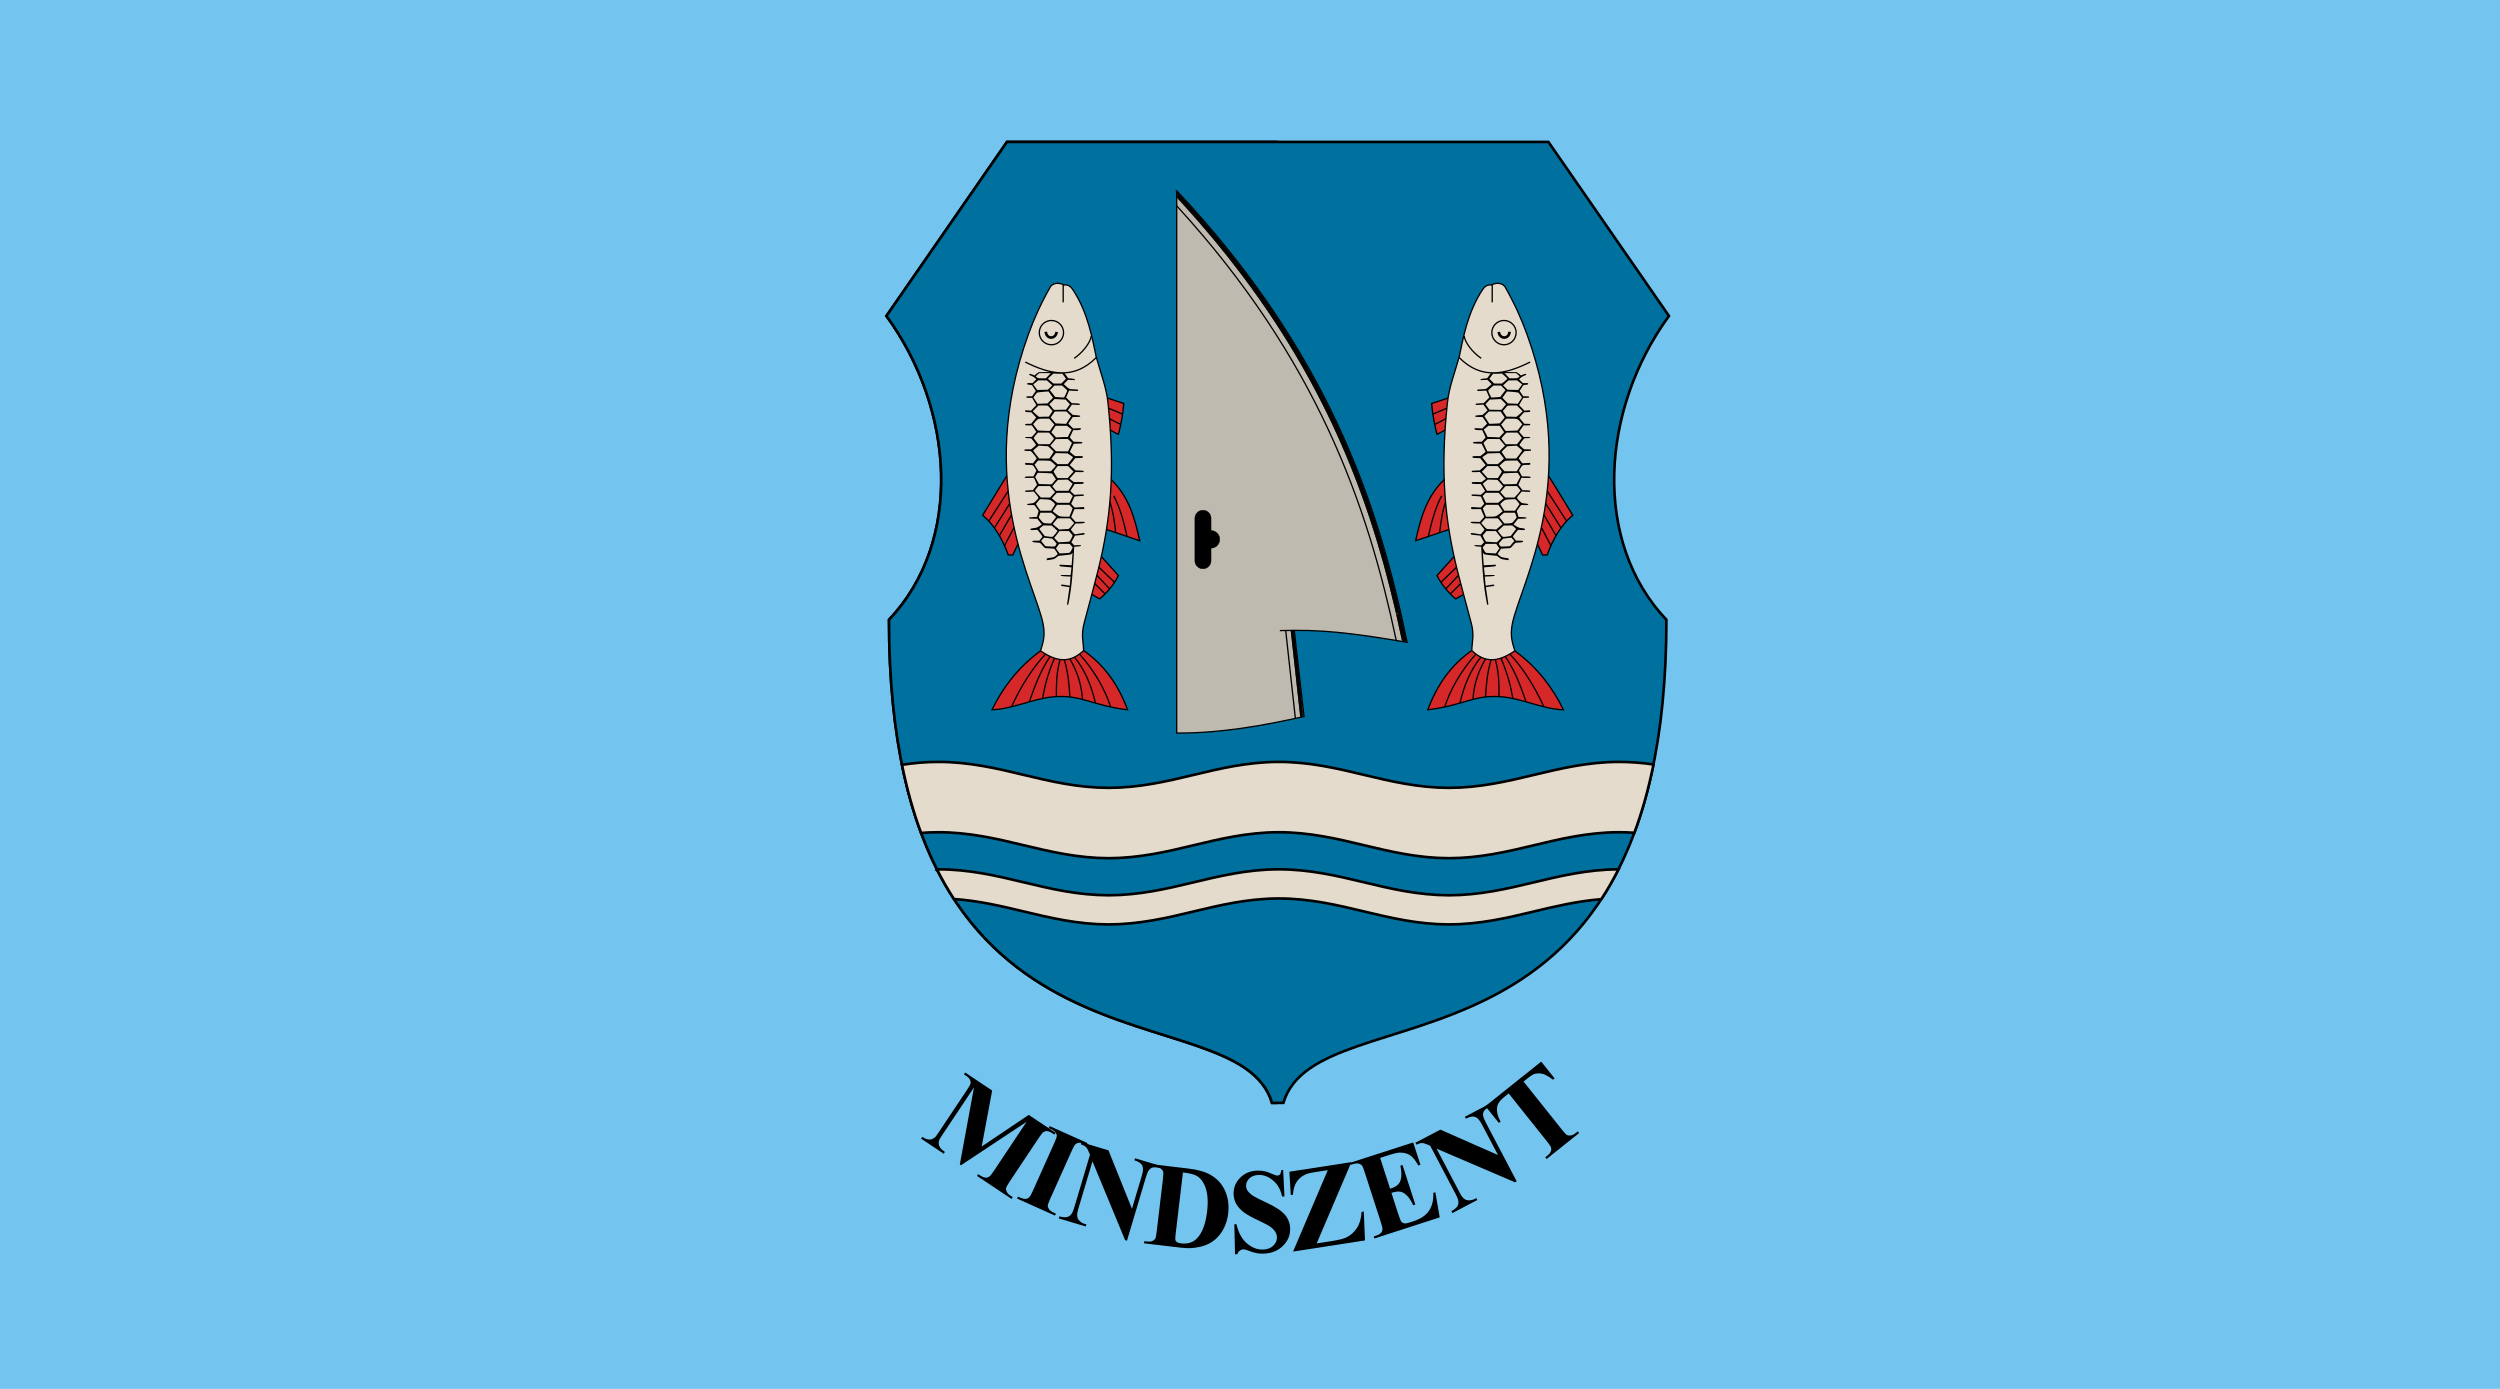 <svg width="1080" height="600" version="1.1" viewBox="0 0 1080 600" xmlns="http://www.w3.org/2000/svg">
 <g transform="translate(0,-522.52)">
  <path d="m0 1122.52v-600h1080v600z" fill="#73c5ef" style="paint-order:fill markers stroke"/>
  <g transform="matrix(2.778,0,0,2.778,1.3313366e-4,-1995.852)">
   <g transform="matrix(.206 0 0 .206 4387.637 1685.547)">
    <g shape-rendering="auto" stroke="#000" stroke-width="2">
     <path d="m-20334.683-3674.418h-204.374l-90.975 131.337c51.418 70.519 58.095 169.977 1.922 229.36-0.07 364.28 262.775 276.59 289.169 364.712h4.258" color="#000000" color-rendering="auto" fill="none" image-rendering="auto" solid-color="#000000" style="isolation:auto;mix-blend-mode:normal"/>
     <path d="m-20334.683-2949.008h4.258c26.394-88.123 289.239-0.433 289.169-364.712-56.173-59.383-49.496-158.841 1.922-229.36l-90.975-131.337h-408.748l-90.975 131.337c51.418 70.519 58.095 169.977 1.922 229.36-0.07 364.28 262.775 276.59 289.169 364.712h4.258" color="#000000" color-rendering="auto" fill="#00709e" fill-rule="evenodd" image-rendering="auto" solid-color="#000000" style="isolation:auto;mix-blend-mode:normal"/>
     <path transform="translate(-20460.925,-3580.147)" d="m-130.529 373.725c-9.306 0.043-18.223 0.882-26.848 2.168 3.838 18.975 8.704 36.052 14.422 51.445 4.069-0.313 8.207-0.5 12.426-0.52 23.506-0.106 44.734 4.927 64.701 9.725 19.956 4.791 41.003 9.832 64.486 9.865 23.059-0.037 43.894-4.911 63.512-9.633 19.886-4.767 40.842-9.849 64.213-9.957 23.503-0.106 44.734 4.927 64.701 9.725 19.955 4.791 41.001 9.832 64.486 9.865 23.06-0.037 43.893-4.911 63.51-9.633 19.887-4.767 40.842-9.849 64.213-9.957 4.134-0.019 8.193 0.13 12.191 0.4 5.723-15.429 10.588-32.548 14.424-51.572-8.565-1.211-17.413-1.963-26.615-1.922-23.371 0.108-44.326 5.19-64.213 9.957-19.617 4.722-40.45 9.596-63.51 9.633-23.485-0.033-44.531-5.074-64.486-9.865-19.967-4.798-41.198-9.831-64.701-9.725-23.371 0.108-44.327 5.19-64.213 9.957-19.618 4.722-40.453 9.596-63.512 9.633-23.483-0.033-44.53-5.074-64.486-9.865-19.967-4.798-41.195-9.831-64.701-9.725zm0 81.094c-0.159 7.3e-4 -0.314 7e-3 -0.473 8e-3 4.039 8.003 8.339 15.459 12.871 22.404 18.659 1.281 35.908 5.373 52.303 9.312 19.956 4.791 41.003 9.832 64.486 9.865 23.059-0.037 43.894-4.911 63.512-9.633 19.886-4.767 40.842-9.849 64.213-9.957 23.503-0.106 44.734 4.927 64.701 9.725 19.955 4.791 41.001 9.832 64.486 9.865 23.06-0.037 43.893-4.911 63.51-9.633 16.198-3.883 33.106-7.973 51.449-9.416 4.564-6.984 8.896-14.484 12.961-22.539-0.066 2.2e-4 -0.131-2e-3 -0.197-2e-3 -23.371 0.108-44.326 5.19-64.213 9.957-19.617 4.722-40.45 9.596-63.51 9.633-23.485-0.033-44.531-5.074-64.486-9.865-19.967-4.798-41.198-9.831-64.701-9.725-23.371 0.108-44.327 5.19-64.213 9.957-19.618 4.722-40.453 9.596-63.512 9.633-23.483-0.033-44.53-5.074-64.486-9.865-19.967-4.798-41.195-9.831-64.701-9.725z" color="#000000" color-rendering="auto" fill="#e4dbcc" fill-rule="evenodd" image-rendering="auto" solid-color="#000000" style="isolation:auto;mix-blend-mode:normal"/>
    </g>
    <g transform="translate(-1040)" shape-rendering="auto" stroke="#000">
     <g fill="#bebaaf" fill-rule="evenodd">
      <g>
       <path d="m-19370.923-3637.58v409.388c33.076 0.158 64.714-5.476 96.101-12.493l-7.368-65.028c28.866-0.322 57.171 4.321 85.209 8.97-21.865-105.883-60.482-219.938-173.942-340.837z" color="#000000" color-rendering="auto" image-rendering="auto" solid-color="#000000" style="isolation:auto;mix-blend-mode:normal"/>
       <path d="m-19293.082-3305.552 10.892-0.16" color="#000000" color-rendering="auto" image-rendering="auto" solid-color="#000000" style="isolation:auto;mix-blend-mode:normal"/>
       <path d="m-19288.653-3305.604 7.31 66.325" color="#000000" color-rendering="auto" image-rendering="auto" solid-color="#000000" style="isolation:auto;mix-blend-mode:normal"/>
      </g>
      <path d="m-19284.653-3305.718 7.22 65.51" color="#000000" color-rendering="auto" image-rendering="auto" solid-color="#000000" stroke-width=".3" style="isolation:auto;mix-blend-mode:normal"/>
      <path d="m-19200.549-3297.299c-21.722-104.318-60.014-216.545-170.273-335.415" color="#000000" color-rendering="auto" image-rendering="auto" solid-color="#000000" stroke-width=".3" style="isolation:auto;mix-blend-mode:normal"/>
      <path d="m-19205.222-3298.244c-21.579-102.165-59.545-211.881-165.694-327.964" color="#000000" color-rendering="auto" image-rendering="auto" solid-color="#000000" style="isolation:auto;mix-blend-mode:normal"/>
     </g>
     <path d="m-19351.099-3396.408a6.095 6.095 0 0 0-6.094 6.096v32a6.095 6.095 0 0 0 6.094 6.094 6.095 6.095 0 0 0 6.096-6.094v-9.469a6.648 6.648 0 0 0 6.555-6.644 6.648 6.648 0 0 0-6.555-6.644v-9.242a6.095 6.095 0 0 0-6.096-6.096z" color="#000000" color-rendering="auto" image-rendering="auto" solid-color="#000000" stroke-width=".3" style="isolation:auto;mix-blend-mode:normal"/>
     <g fill="#bebaaf">
      <path transform="translate(-20460.925,-3580.147)" d="m1254.986 257.12c-1.502-6.6-5.765-23.323-8.186-32.114-25.721-93.388-66.664-171.586-129.227-246.818-6.227-7.488-17-19.836-22.823-26.159l-3.951-4.29 0.014-1.673 0.015-1.673 1.507 1.633c36.025 39.04 64.042 75.998 88.456 116.682 32.849 54.74 56.208 112.195 73.227 180.108 1.887 7.531 4.316 17.71 4.316 18.087 0 0.077-0.552 0.14-1.228 0.14h-1.228l-0.893-3.924z" color="#000000" color-rendering="auto" image-rendering="auto" solid-color="#000000" style="isolation:auto;mix-blend-mode:normal"/>
      <path transform="translate(-20460.925,-3580.147)" d="m1261.635 282.405c-1.087-0.21-1.164-0.306-1.475-1.82-0.141-0.685-1.125-5.203-2.188-10.039-1.062-4.836-1.932-8.842-1.932-8.902 0-0.06 0.579-0.078 1.287-0.041l1.287 0.068 0.858 3.851c1.042 4.677 3.274 15.079 3.487 16.252 0.169 0.931 0.186 0.923-1.323 0.631z" color="#000000" color-rendering="auto" image-rendering="auto" solid-color="#000000" style="isolation:auto;mix-blend-mode:normal"/>
      <path transform="translate(-20460.925,-3580.147)" d="m1180.197 307.617c-1.91-17.421-3.524-31.86-3.587-32.086-0.099-0.354 0.01-0.401 0.75-0.34l0.865 0.071 3.598 31.78c1.979 17.479 3.547 31.83 3.486 31.891-0.061 0.061-0.455 0.167-0.875 0.235l-0.764 0.124-3.473-31.675z" color="#000000" color-rendering="auto" image-rendering="auto" solid-color="#000000" style="isolation:auto;mix-blend-mode:normal"/>
     </g>
    </g>
    <g transform="translate(-1200)">
     <g shape-rendering="auto" stroke="#000">
      <path d="m-19272.907-3465.32c6.247 4.854 11.558 8.68 18.018 11.612 1.892-7.582 3.389-15.296 4.004-23.304l-17.378-5.686z" color="#000000" color-rendering="auto" fill="#d62829" fill-rule="evenodd" image-rendering="auto" solid-color="#000000" style="isolation:auto;mix-blend-mode:normal"/>
      <path d="m-19266.101-3475.01 14.309 6.026" color="#000000" color-rendering="auto" fill="none" image-rendering="auto" solid-color="#000000" style="isolation:auto;mix-blend-mode:normal"/>
      <g fill="#d62829" fill-rule="evenodd">
       <path d="m-19263.069-3421.964c-11.235 14.253-4.484 29.273-0.545 40.209l24.781 8.377c-3.897-17.659-8.485-35.077-24.236-48.587z" color="#000000" color-rendering="auto" image-rendering="auto" solid-color="#000000" style="isolation:auto;mix-blend-mode:normal"/>
       <path d="m-19270.091-3363.977 15.176 16.875c-3.447 6.843-8.295 12.636-14.157 17.668l-10.306-6.003" color="#000000" color-rendering="auto" image-rendering="auto" solid-color="#000000" style="isolation:auto;mix-blend-mode:normal"/>
       <path d="m-19272.842-3341.024 7.877 7.764" color="#000000" color-rendering="auto" image-rendering="auto" solid-color="#000000" style="isolation:auto;mix-blend-mode:normal"/>
       <path d="m-19281.19-3290.474c15.603 10.839 26.336 26.046 33.183 44.736-27.936-3.511-34.47-11.489-55.608-9.853-15.009 1.161-31.183 9.276-46.775 9.853 8.001-16.291 19.06-31.53 36.695-44.51" color="#000000" color-rendering="auto" image-rendering="auto" solid-color="#000000" style="isolation:auto;mix-blend-mode:normal"/>
       <path d="m-19337.365-3425.361-20.046 32.731c8.945 7.514 14.941 17.978 19.366 30.013h3.398l6.116-13.024" color="#000000" color-rendering="auto" image-rendering="auto" solid-color="#000000" style="isolation:auto;mix-blend-mode:normal"/>
      </g>
      <g>
       <path d="m-19262.39-3405.428c3.049 7.569 4.454 16.548 5.405 25.915" color="#000000" color-rendering="auto" fill="none" image-rendering="auto" solid-color="#000000" style="isolation:auto;mix-blend-mode:normal"/>
       <path d="m-19266.982-3470.525c4.087 5.222 9.16 7.013 13.816 9.282" color="#000000" color-rendering="auto" fill="none" image-rendering="auto" solid-color="#000000" style="isolation:auto;mix-blend-mode:normal"/>
       <path d="m-19296.613-3553.332v-13.454c-2.806-1.171-6.555-1.66-9.422 1.281-7.415 12.976-12.584 24.529-16.901 36.459-40.725 112.553 5.368 188.726 11.167 218.526 1.833 9.417-0.292 14.549-1.926 20.273 12.835 8.814 22.656 9.125 32.505-0.227-0.156-6.811-2.086-11.406 0.453-20.952 2.138-8.037 7.896-29.279 10.326-39.038 9.5-38.139 13.22-73.658 7.605-127.133-1.224-11.658-5.393-21.995-8.871-34.519-2.811-12.884-6.01-33.478-17.888-51.147-0.858-1.276-3.255-4.09-7.048-3.043" color="#000000" color-rendering="auto" fill="#e4dbcc" fill-rule="evenodd" image-rendering="auto" solid-color="#000000" style="isolation:auto;mix-blend-mode:normal"/>
      </g>
      <g fill="none">
       <path d="m-19288.325-3511.096c6.665-4.407 12.358-12.17 12.911-16.875" color="#000000" color-rendering="auto" image-rendering="auto" solid-color="#000000" style="isolation:auto;mix-blend-mode:normal"/>
       <path d="m-19325.247-3508.265c18.441 9.15 36.624 13.758 53.57-3.398" color="#000000" color-rendering="auto" image-rendering="auto" solid-color="#000000" style="isolation:auto;mix-blend-mode:normal"/>
       <path d="m-19309.731-3531.142c0.456 5.932 7.598 5.708 8.155 0.113" color="#000000" color-rendering="auto" image-rendering="auto" solid-color="#000000" stroke-width="2" style="isolation:auto;mix-blend-mode:normal"/>
       <g>
        <circle cx="-19305.498" cy="-3530.488" r="9.167" color="#000000" color-rendering="auto" image-rendering="auto" solid-color="#000000" style="isolation:auto;mix-blend-mode:normal"/>
        <path d="m-19248.401-3376.612c-2.327-10.21-4.742-20.419-10.025-30.629" color="#000000" color-rendering="auto" image-rendering="auto" solid-color="#000000" style="isolation:auto;mix-blend-mode:normal"/>
        <path d="m-19269.684-3353.424 11.807 11.446" color="#000000" color-rendering="auto" image-rendering="auto" solid-color="#000000" style="isolation:auto;mix-blend-mode:normal"/>
        <path d="m-19271.205-3347.324 9.652 10.301" color="#000000" color-rendering="auto" image-rendering="auto" solid-color="#000000" style="isolation:auto;mix-blend-mode:normal"/>
        <path d="m-19284.29-3287.851c11.878 13.484 19.221 26.787 23.556 39.97" color="#000000" color-rendering="auto" image-rendering="auto" solid-color="#000000" style="isolation:auto;mix-blend-mode:normal"/>
        <path d="m-19288.1-3285.501c7.925 9.581 12.749 21.488 15.851 34.687" color="#000000" color-rendering="auto" image-rendering="auto" solid-color="#000000" style="isolation:auto;mix-blend-mode:normal"/>
        <path d="m-19291.571-3284.178c5.465 9.324 8.856 19.425 9.491 30.56" color="#000000" color-rendering="auto" image-rendering="auto" solid-color="#000000" style="isolation:auto;mix-blend-mode:normal"/>
        <path d="m-19295.809-3283.555c2.993 9.568 3.649 18.843 4.282 28.116" color="#000000" color-rendering="auto" image-rendering="auto" solid-color="#000000" style="isolation:auto;mix-blend-mode:normal"/>
        <path d="m-19298.979-3283.74c-2.885 10.718-2.819 19.371-2.756 28.026" color="#000000" color-rendering="auto" image-rendering="auto" solid-color="#000000" style="isolation:auto;mix-blend-mode:normal"/>
        <path d="m-19312.188-3254.296c1.574-8.96 3.838-18.494 9.003-30.447" color="#000000" color-rendering="auto" image-rendering="auto" solid-color="#000000" style="isolation:auto;mix-blend-mode:normal"/>
        <path d="m-19306.502-3286.068c-8.314 12.671-11.76 23.394-15.707 34.318" color="#000000" color-rendering="auto" image-rendering="auto" solid-color="#000000" style="isolation:auto;mix-blend-mode:normal"/>
        <path d="m-19335.649-3248.047c7.379-15.951 15.912-29.304 25.707-39.819" color="#000000" color-rendering="auto" image-rendering="auto" solid-color="#000000" style="isolation:auto;mix-blend-mode:normal"/>
        <path d="m-19352.79-3388.219 14.649-22.648" color="#000000" color-rendering="auto" image-rendering="auto" solid-color="#000000" style="isolation:auto;mix-blend-mode:normal"/>
        <path d="m-19348.553-3383.052 11.596-18.422" color="#000000" color-rendering="auto" image-rendering="auto" solid-color="#000000" style="isolation:auto;mix-blend-mode:normal"/>
        <path d="m-19344.777-3377.235 9.19-15.749" color="#000000" color-rendering="auto" image-rendering="auto" solid-color="#000000" style="isolation:auto;mix-blend-mode:normal"/>
        <path d="m-19340.923-3369.692 7.213-13.731" color="#000000" color-rendering="auto" image-rendering="auto" solid-color="#000000" style="isolation:auto;mix-blend-mode:normal"/>
       </g>
      </g>
     </g>
     <path d="m-19304.478-3500.762-10.633 0.113-1.062 0.846c-0.392 0.124-0.77 0.367-1.17 0.758l-0.787 0.857-1.926-0.691c-1.049-0.38-1.998-0.612-2.098-0.508-0.501 0.499-0.01 0.987 1.395 1.453 0.814 0.28 2.041 0.989 2.717 1.574l1.135 1.066-1.397 1.478-1.488 1.478-1.926-0.098c-1.826-0.088-1.959-0.044-2.059 0.533-0.07 0.577 0.1 0.656 1.797 0.807 1.049 0.095 1.894 0.288 1.994 0.428 0.02 0.142 0.64 1.137 1.397 2.205l1.312 1.949-1.378 2.021-1.401 2.025-2.185 0.024c-2.013 0.01-2.188 0.066-2.188 0.611 0 0.554 0.175 0.602 2.188 0.602h2.216l0.799 1.43c0.432 0.787 1.156 2.009 1.574 2.717l0.774 1.287-2.039 2.119-2.024 2.119-2.257-0.209c-2.205-0.205-2.206-0.204-2.106 0.508 0.09 0.671 0.262 0.722 2.363 0.805l2.274 0.094 1.838 2.008 1.836 2.008-1.924 2.342-1.949 2.342h-2.25c-2.01 0-2.213 0.055-2.213 0.6 0 0.557 0.203 0.602 2.531 0.602h2.529l1.703 2.422 1.659 2.42-1.659 1.945-1.752 1.941h-2.511c-2.035 0-2.5 0.088-2.5 0.455 0 0.358 0.459 0.445 2.175 0.455 1.175 8e-4 2.313 0.104 2.487 0.227 0.351 0.245 3.406 4.425 3.506 4.824 0.08 0.142-0.726 0.958-1.756 1.815l-1.879 1.557h-2.582c-2.361 0-2.539 0.049-2.539 0.604 0 0.54 0.177 0.587 2.013 0.635 1.138 0.022 2.277 0.021 2.624 0.068 0.613 0.048 4.761 5.177 4.585 5.705-0.03 0.163-0.708 1.03-1.435 1.922l-1.313 1.617-2.972-0.158-2.914-0.166v0.756c0 0.714 0.03 0.748 2.039 0.758 3.761 0.01 3.972 0.109 5.267 2.361l1.192 2-1.125 2.18-1.139 2.186h-2.797c-3.062 0-3.762 0.143-3.762 0.812 0 0.395 0.575 0.432 3.5 0.352l3.499-0.098 1.138 2.617 1.156 2.621-1.572 2.039-1.57 2.037-2.912 0.088c-2.712 0.079-2.914 0.127-2.914 0.709 0 0.606 0.113 0.62 3.234 0.43l3.238-0.193 1.864 2.262c2.187 2.599 2.186 2.472-0.286 4.928-1.552 1.491-1.742 1.605-3.406 1.748-2.607 0.223-3.131 0.376-3.131 0.893 0 0.364 0.436 0.447 2.711 0.402l2.713-0.049 1.662 2.256 1.575 2.256-0.643 2.225-0.67 2.227-3.006 0.152c-1.631 0.085-3.041 0.25-2.941 0.375 0.01 0.125 0.1 0.364 0.1 0.529 0 0.178 1.228 0.294 3.065 0.316l3.123 0.037 1.683 2.168 1.717 2.168-1.943 1.248c-1.609 1.034-2.293 1.285-3.969 1.455-2.364 0.235-2.937 0.494-2.687 1.164 0.15 0.393 0.587 0.441 2.687 0.293l2.537-0.178 2.01 2.477c1.137 1.412 1.928 2.627 1.828 2.824-0.151 0.191-0.692 0.924-1.305 1.629l-1.048 1.277h-2.621c-2.383 0-2.657 0.056-2.657 0.561 0 0.451 0.291 0.596 1.59 0.75 0.859 0.104 2.195 0.181 2.902 0.211 1.311 0.019 1.465 0.115 3.147 2.109 1.802 2.046 1.839 2.08 3.324 2.09 0.851 6e-4 2.448 0.089 3.586 0.197l2.09 0.195 1.291 1.984 1.287 1.986-1.394 1.234c-1.293 1.151-1.6 1.258-4.196 1.617-2.663 0.362-2.802 0.427-2.802 1.1 0 0.393 0.12 0.717 0.226 0.707 0.121 0 1.401-0.182 2.848-0.398 2.314-0.347 2.803-0.538 4.236-1.633l1.574-1.24 4.813-0.478c2.639-0.264 4.798-0.591 4.898-0.727 0.07-0.136 0.283-0.503 0.526-0.816 0.436-0.513 0.435-0.362 0.261 1.537-0.09 1.159-0.251 3.327-0.351 4.816l-0.203 2.709h-1.809c-0.993 0-3.058-0.106-4.607-0.236-2.651-0.227-2.764-0.212-2.764 0.369 0 0.715 0.375 0.82 3.881 1.064 1.42 0.097 3.143 0.257 3.881 0.355l1.287 0.178-0.145 1.393c-0.1 0.767-0.223 2.075-0.336 2.91l-0.187 1.518-3.725-0.125c-3.151-0.105-3.758-0.055-3.758 0.318 0 0.339 0.593 0.489 2.452 0.637 1.398 0.105 3.059 0.195 3.757 0.195h1.301l-0.162 1.43c-0.08 0.787-0.178 2.348-0.291 3.471l-0.187 2.041-0.944-0.16c-5.313-0.892-5.65-0.9-5.65-0.191 0 0.6 0.35 0.687 4.449 1.117 1.485 0.15 1.898 0.307 1.898 0.683 0 0.27-0.413 3.061-0.935 6.209-0.444 3.143-0.875 5.957-0.875 6.246l-0.01 0.012c0 0.291 0.192 0.529 0.438 0.529 0.532 0 0.613-0.164 1.488-5.418 1.457-8.237 2.187-15.791 3.059-30.211 0.262-4.281 0.437-7.905 0.437-8.051 0-0.146 0.438-0.27 0.963-0.27 2.275-0.01 4.18-0.38 4.18-0.828 0-0.359-0.434-0.425-2.575-0.315l-2.568 0.135-1.049-1.125-1.136-1.127 1.4-2.539 1.396-2.541 2.336-0.199c4.225-0.357 4.901-0.508 4.901-1.072 0-0.285-0.05-0.585-0.149-0.668-0.09-0.083-1.751 0.107-3.676 0.42l-3.585 0.57-1.573-1.713c-1.313-1.458-1.49-1.788-1.174-2.221 0.209-0.279 1-1.345 1.846-2.369l1.457-1.863 2.594-0.045c3.196-0.044 4.375-0.281 4.375-0.869 0-0.383-0.529-0.425-3.414-0.373l-3.498 0.074-1.662-1.885-1.686-1.881 1.248-2.932 1.225-2.93 3.674-0.01 3.672-0.01v-1.598l-3.624 0.191-3.634 0.199-1.313-1.414-1.24-1.418 1.24-2.719 1.26-2.727 1.463-0.197c0.848-0.11 2.437-0.188 3.525-0.225 1.873-0.026 2.061-0.086 2.061-0.656 0-0.612-0.1-0.624-3.586-0.445l-3.498 0.188-1.574-1.44-1.575-1.438 1.663-2.635 1.66-2.635h3.322c1.764 0 3.236-0.122 3.236-0.274 0-0.155 0.09-0.497 0.201-0.767 0.157-0.43-0.2-0.495-3.578-0.445l-3.787 0.047-1.668-1.268-1.662-1.266 2.326-2.561 2.311-2.562 2.937 0.139c2.396 0.113 2.921 0.057 3.098-0.311 0.08-0.245 0.08-0.531-0.03-0.631-0.12-0.101-1.512-0.235-3.121-0.283l-2.887-0.102-2.225-2.006-2.226-2.006 2.092-2.619 2.052-2.619 2.756-0.037c2.745-0.014 3.127-0.161 3.127-1.244 0-0.151-1.378-0.275-3.037-0.275h-2.99l-1.991-1.533c-1.056-0.844-1.931-1.596-1.931-1.66 0-0.071 0.697-1.477 1.484-3.123l1.51-2.996 3.242-0.084c3.036-0.08 3.24-0.128 3.24-0.688 0-0.56-0.204-0.61-3.355-0.688l-3.33-0.084-1.391-1.609-1.4-1.611 1.275-2.744 1.262-2.746 1.836-0.01c2.924 0 4.045-0.277 4.045-0.981 0-0.58-0.109-0.601-2.906-0.428l-2.975 0.176-1.84-1.838-1.846-1.84 1.672-2.502 1.752-2.5 2.791-0.02c2.502-0.01 2.764-0.061 2.764-0.574 0-0.498-0.315-0.591-2.764-0.779l-2.791-0.217-1.904-1.711-1.859-1.709 1.576-2.184 1.545-2.184 2.918 0.203c2.863 0.195 2.97 0.178 2.97-0.4 0-0.556-0.262-0.619-3.052-0.752l-3.004-0.146-2.166-2.133-2.1-2.135 1.139-2.603 1.14-2.6 3.409 0.211c3.312 0.21 3.412 0.201 3.412-0.424 0-0.538-0.178-0.639-1.139-0.639-0.613 0-2.185-0.086-3.412-0.193-2.272-0.191-2.292-0.199-4.285-1.998l-2.01-1.81 1.572-1.643 1.629-1.637 2.656 0.174c2.415 0.166 2.639 0.132 2.539-0.344-0.09-0.425-0.579-0.575-2.548-0.785l-2.524-0.252-1.402-1.926-1.399-1.928h-2.58l-6.248-0.855zm-11.115 0.855h9.604l-1.821 1.955-1.836 1.959h-3.031c-2.763 0-3.074-0.055-3.85-0.76l-0.816-0.754 1.311-1.197 1.4-1.199h-0.961zm11.576 0.352h6.629l0.877 1.127c0.524 0.621 1.137 1.511 1.443 1.977l0.567 0.846-1.789 1.787-1.795 1.787h-5.809l-2.064-1.682c-1.135-0.925-2.031-1.781-2.131-1.904-0.06-0.123 0.83-1.061 1.998-2.082zm-11.387 5.092 3.235 0.02 3.236 0.021 2.086 1.873 2.026 1.873-1.663 1.654v-0.025l-1.691 1.654-3.994 0.1-4.022 0.098-1.515-2.096-1.547-2.098 1.924-1.537 1.925-1.537zm12.168 3.938h5.676l2.008 1.711c1.117 0.959 2.016 1.926 1.926 2.197-0.02 0.266-0.537 1.527-1.141 2.803v-0.01l-1.131 2.318-1.666-0.045c-0.961-0.028-2.484-0.127-3.41-0.225l-1.748-0.176-1.924-2.559-2.011-2.559 1.75-1.73 1.671-1.73zm-4.509 4.453 0.633 0.846c0.326 0.465 1.084 1.534 1.677 2.377l1.139 1.531-2.1 2.125-2.049 2.125-3.744 0.16-3.748 0.164-1.566-2.375-1.576-2.375 1.136-1.668c0.632-0.917 1.319-1.814 1.575-1.994 0.177-0.18 2.238-0.462 4.492-0.623zm4.586 5.732 4.199 0.215 4.195 0.213 1.606 1.77 1.613 1.768-1.471 2.029-1.484 2.029-4.547 0.084-4.549 0.082-1.75-2.135-1.732-2.137 1.996-1.959zm-12.073 4.856h3.502c3.499 0 3.514 0.01 4.192 0.828 0.356 0.455 1.142 1.383 1.756 2.061l1.175 1.234-1.408 2.146-1.41 2.148-2.908 0.014v-0.01c-1.573 0-3.242 0.075-3.76 0.162-0.708 0.135-1.138-0.136-3.199-2.033l-2.336-2.188 2.211-2.182 2.185-2.182zm12.33 4.524h8.75l1.752 1.756 1.746 1.758-1.9 2.91v-0.01l-1.859 2.908-2.119-0.049c-1.205-0.033-2.953-0.121-3.95-0.182l-1.802-0.125-1.924-2.215-1.85-2.215 1.578-2.268 1.578-2.269zm-7.515 5.416 3.322 0.043 1.859 2.205 1.903 2.205-1.662 2.439v-0.037l-1.698 2.439-1.888-0.047c-0.994-0.033-3.031-0.12-4.463-0.166l-2.623-0.098-1.836-2.379-1.809-2.379 1.631-1.932c1.925-2.249 2.163-2.345 7.264-2.295zm8.082 5.422h8.623l1.748 1.387 1.75 1.387-1.488 2.826-1.44 2.828h-1.551c-0.859 0-2.868 0.074-4.445 0.168l-2.875 0.166-1.769-1.976-1.827-1.977 1.661-2.406 1.613-2.404zm-13.326 5.115h8.234l2.027 2.15c1.747 1.829 1.979 2.226 1.649 2.652-0.195 0.274-0.982 1.27-1.684 2.213l-1.383 1.713h-8.498l-1.662-2.031c-0.875-1.117-1.723-2.207-1.84-2.42-0.174-0.252 0.352-1.073 1.489-2.334zm22.558 4.795 1.578 1.48 1.555 1.48-1.469 3.195v0.057l-1.486 3.195-4.551-0.029-4.537-0.029-2.113-2.129-2.182-2.127 2.1-2.5 2.097-2.5 4.514-0.047 4.494-0.047zm-21.937 5.061 3.484 0.213 3.498 0.215 2.188 2.006c1.226 1.102 2.197 2.149 2.097 2.326-0.08 0.178-0.857 1.364-1.748 2.633v-0.019l-1.574 2.309-3.848 0.014-3.785 0.014-2.166-2.715c-1.148-1.493-2.171-2.895-2.271-3.115-0.09-0.238 0.7-1.103 2.01-2.139l2.115-1.74zm12.851 5.607 4.452 0.119 4.462 0.117 2.028 1.363c1.12 0.75 2.062 1.47 2.062 1.601 0 0.131-0.903 1.336-1.992 2.676l-1.947 2.439h-7.697l-2.338-1.979c-1.234-1.09-2.276-2.054-2.276-2.148 0-0.095 0.702-1.077 1.629-2.18zm-13.388 5.592 4.201 0.045c2.358 0.016 4.544 0.118 4.892 0.227 0.351 0.108 1.489 0.975 2.538 1.928l1.835 1.734-1.841 2.106v-0.016l-1.914 2.106h-9.221l-1.016-1.58c-0.527-0.87-1.227-2.007-1.549-2.527l-0.552-0.945 1.31-1.537 1.317-1.539zm14.779 4.229h7.873l2.047 2.09 2.064 2.088-2.185 2.426-2.188 2.428h-7.699l-1.568-2.389c-1.056-1.61-1.488-2.526-1.319-2.807 0.177-0.23 0.875-1.187 1.633-2.127zm-15.043 5.119h1.928c1.123 0 3.497 0.089 5.42 0.197l3.408 0.197 1.488 2.227 1.486 2.228-1.136 1.365c-0.612 0.751-1.319 1.627-1.574 1.941-0.436 0.612-0.15 0.597-7.258 0.346l-2.877-0.102-1.412-2.648-1.397-2.648 0.961-1.551zm22.637 5.068 1.853 1.562 1.856 1.562-0.633 1.096c-0.348 0.601-1.049 1.802-1.574 2.666v-0.019l-0.959 1.574-4.643 0.016-4.709 0.016-1.398-1.723-1.397-1.723 0.774-0.908c0.439-0.5 1.398-1.588 2.099-2.414l1.395-1.506 7.336-0.2zm-22.112 4.863h8.618l1.964 2.275 2.012 2.277-1.92 2.074-1.845 2.074h-6.936l-2.34-2.564c-1.584-1.723-2.264-2.683-2.09-2.922 0.128-0.196 0.786-0.999 1.399-1.785zm13.907 5.115h9.701l1.144 1.209 1.215 1.209-1.305 2.555-1.228 2.555h-9.266l-2.011-1.685-2.032-1.682 0.692-0.801c0.38-0.438 1.245-1.375 1.863-2.078zm-12.723 4.795 2.002 0.039c1.1 0.01 2.917 0.115 3.984 0.236 1.819 0.199 2.17 0.36 3.674 1.676 0.961 0.8 1.744 1.609 1.744 1.797 0 0.186-0.693 1.387-1.521 2.67v-0.021l-1.508 2.332h-8.074l-1.666-2.432c-0.956-1.337-1.684-2.524-1.684-2.635 0-0.109 0.68-0.981 1.514-1.932l1.535-1.73zm12.918 4.238h9.162l1.309 1.289c0.693 0.71 1.228 1.385 1.228 1.5 0 0.114-0.524 1.565-1.222 3.225l-1.233 3.014-3.057-0.045c-4.389-0.065-4.58-0.119-7.084-2.143-1.26-1.009-2.261-1.844-2.361-1.891-0.09-0.03 0.661-1.158 1.574-2.504l1.684-2.445zm-12.617 6.018h8.334l1.84 1.529c1.276 1.037 1.755 1.644 1.562 1.883-0.108 0.194-1.026 1.334-1.947 2.533v-0.01l-1.74 2.182-1.733-0.043c-4.137-0.129-4.041-0.093-5.877-2.332-0.963-1.127-1.678-2.128-1.678-2.228 0-0.099 0.278-0.931 0.625-1.848l0.614-1.668zm12.945 4.193 4.723 0.018 4.724 0.018 1.573 1.779 1.578 1.779-2.014 2.277c-2.013 2.221-2.099 2.277-3.42 2.277v-0.022c-0.78 0-2.429 0.078-3.654 0.176l-2.197 0.174-2.45-2.043-2.449-2.041 1.752-2.195 1.834-2.197zm-10.82 5.4 3.213 0.033 3.187 0.033 2.235 2.045 2.195 2.047-1.76 2.291v-0.039c-1.973 2.555-1.724 2.468-5.596 1.904l-2.363-0.338-1.836-2.408c-1.004-1.324-1.926-2.554-2.098-2.734-0.177-0.208 0.321-0.782 1.311-1.58l1.512-1.254zm12.306 4.254h7.164l1.346 1.574c0.762 0.866 1.375 1.681 1.375 1.812 0 0.523-2.129 4.473-2.461 4.58-0.24 0.063-2.165 0.197-4.273 0.301l-3.938 0.188-1.621-1.641-1.613-1.645 2.012-2.586zm-11.496 4.992c0.535 0.02 1.694 0.136 2.979 0.303l3.096 0.406 1.574 1.705c0.873 0.938 1.562 1.811 1.662 1.941 0.03 0.131-0.257 0.721-0.611 1.31-0.79 1.179-0.613 1.158-5.864 0.857l-1.922-0.107-1.662-1.967-1.662-1.965 0.963-1.178c0.512-0.647 1.002-1.237 1.139-1.293 0.02-0.016 0.13-0.02 0.308-0.014zm11.235 4.639h7.959l1.138 1.379 1.137 1.379-0.646 1.406c-0.379 0.772-0.906 1.695-1.19 2.051-0.439 0.579-0.874 0.668-4.279 0.836l-3.766 0.185-1.377-1.9-1.379-1.902 1.192-1.717z"/>
    </g>
    <g transform="matrix(-1,0,0,1,-39469.366,0)">
     <g shape-rendering="auto" stroke="#000">
      <path d="m-19272.907-3465.32c6.247 4.854 11.558 8.68 18.018 11.612 1.892-7.582 3.389-15.296 4.004-23.304l-17.378-5.686z" color="#000000" color-rendering="auto" fill="#d62829" fill-rule="evenodd" image-rendering="auto" solid-color="#000000" style="isolation:auto;mix-blend-mode:normal"/>
      <path d="m-19266.101-3475.01 14.309 6.026" color="#000000" color-rendering="auto" fill="none" image-rendering="auto" solid-color="#000000" style="isolation:auto;mix-blend-mode:normal"/>
      <g fill="#d62829" fill-rule="evenodd">
       <path d="m-19263.069-3421.964c-11.235 14.253-4.484 29.273-0.545 40.209l24.781 8.377c-3.897-17.659-8.485-35.077-24.236-48.587z" color="#000000" color-rendering="auto" image-rendering="auto" solid-color="#000000" style="isolation:auto;mix-blend-mode:normal"/>
       <path d="m-19270.091-3363.977 15.176 16.875c-3.447 6.843-8.295 12.636-14.157 17.668l-10.306-6.003" color="#000000" color-rendering="auto" image-rendering="auto" solid-color="#000000" style="isolation:auto;mix-blend-mode:normal"/>
       <path d="m-19272.842-3341.024 7.877 7.764" color="#000000" color-rendering="auto" image-rendering="auto" solid-color="#000000" style="isolation:auto;mix-blend-mode:normal"/>
       <path d="m-19281.19-3290.474c15.603 10.839 26.336 26.046 33.183 44.736-27.936-3.511-34.47-11.489-55.608-9.853-15.009 1.161-31.183 9.276-46.775 9.853 8.001-16.291 19.06-31.53 36.695-44.51" color="#000000" color-rendering="auto" image-rendering="auto" solid-color="#000000" style="isolation:auto;mix-blend-mode:normal"/>
       <path d="m-19337.365-3425.361-20.046 32.731c8.945 7.514 14.941 17.978 19.366 30.013h3.398l6.116-13.024" color="#000000" color-rendering="auto" image-rendering="auto" solid-color="#000000" style="isolation:auto;mix-blend-mode:normal"/>
      </g>
      <g>
       <path d="m-19262.39-3405.428c3.049 7.569 4.454 16.548 5.405 25.915" color="#000000" color-rendering="auto" fill="none" image-rendering="auto" solid-color="#000000" style="isolation:auto;mix-blend-mode:normal"/>
       <path d="m-19266.982-3470.525c4.087 5.222 9.16 7.013 13.816 9.282" color="#000000" color-rendering="auto" fill="none" image-rendering="auto" solid-color="#000000" style="isolation:auto;mix-blend-mode:normal"/>
       <path d="m-19296.613-3553.332v-13.454c-2.806-1.171-6.555-1.66-9.422 1.281-7.415 12.976-12.584 24.529-16.901 36.459-40.725 112.553 5.368 188.726 11.167 218.526 1.833 9.417-0.292 14.549-1.926 20.273 12.835 8.814 22.656 9.125 32.505-0.227-0.156-6.811-2.086-11.406 0.453-20.952 2.138-8.037 7.896-29.279 10.326-39.038 9.5-38.139 13.22-73.658 7.605-127.133-1.224-11.658-5.393-21.995-8.871-34.519-2.811-12.884-6.01-33.478-17.888-51.147-0.858-1.276-3.255-4.09-7.048-3.043" color="#000000" color-rendering="auto" fill="#e4dbcc" fill-rule="evenodd" image-rendering="auto" solid-color="#000000" style="isolation:auto;mix-blend-mode:normal"/>
      </g>
      <g fill="none">
       <path d="m-19288.325-3511.096c6.665-4.407 12.358-12.17 12.911-16.875" color="#000000" color-rendering="auto" image-rendering="auto" solid-color="#000000" style="isolation:auto;mix-blend-mode:normal"/>
       <path d="m-19325.247-3508.265c18.441 9.15 36.624 13.758 53.57-3.398" color="#000000" color-rendering="auto" image-rendering="auto" solid-color="#000000" style="isolation:auto;mix-blend-mode:normal"/>
       <path d="m-19309.731-3531.142c0.456 5.932 7.598 5.708 8.155 0.113" color="#000000" color-rendering="auto" image-rendering="auto" solid-color="#000000" stroke-width="2" style="isolation:auto;mix-blend-mode:normal"/>
       <g>
        <circle cx="-19305.498" cy="-3530.488" r="9.167" color="#000000" color-rendering="auto" image-rendering="auto" solid-color="#000000" style="isolation:auto;mix-blend-mode:normal"/>
        <path d="m-19248.401-3376.612c-2.327-10.21-4.742-20.419-10.025-30.629" color="#000000" color-rendering="auto" image-rendering="auto" solid-color="#000000" style="isolation:auto;mix-blend-mode:normal"/>
        <path d="m-19269.684-3353.424 11.807 11.446" color="#000000" color-rendering="auto" image-rendering="auto" solid-color="#000000" style="isolation:auto;mix-blend-mode:normal"/>
        <path d="m-19271.205-3347.324 9.652 10.301" color="#000000" color-rendering="auto" image-rendering="auto" solid-color="#000000" style="isolation:auto;mix-blend-mode:normal"/>
        <path d="m-19284.29-3287.851c11.878 13.484 19.221 26.787 23.556 39.97" color="#000000" color-rendering="auto" image-rendering="auto" solid-color="#000000" style="isolation:auto;mix-blend-mode:normal"/>
        <path d="m-19288.1-3285.501c7.925 9.581 12.749 21.488 15.851 34.687" color="#000000" color-rendering="auto" image-rendering="auto" solid-color="#000000" style="isolation:auto;mix-blend-mode:normal"/>
        <path d="m-19291.571-3284.178c5.465 9.324 8.856 19.425 9.491 30.56" color="#000000" color-rendering="auto" image-rendering="auto" solid-color="#000000" style="isolation:auto;mix-blend-mode:normal"/>
        <path d="m-19295.809-3283.555c2.993 9.568 3.649 18.843 4.282 28.116" color="#000000" color-rendering="auto" image-rendering="auto" solid-color="#000000" style="isolation:auto;mix-blend-mode:normal"/>
        <path d="m-19298.979-3283.74c-2.885 10.718-2.819 19.371-2.756 28.026" color="#000000" color-rendering="auto" image-rendering="auto" solid-color="#000000" style="isolation:auto;mix-blend-mode:normal"/>
        <path d="m-19312.188-3254.296c1.574-8.96 3.838-18.494 9.003-30.447" color="#000000" color-rendering="auto" image-rendering="auto" solid-color="#000000" style="isolation:auto;mix-blend-mode:normal"/>
        <path d="m-19306.502-3286.068c-8.314 12.671-11.76 23.394-15.707 34.318" color="#000000" color-rendering="auto" image-rendering="auto" solid-color="#000000" style="isolation:auto;mix-blend-mode:normal"/>
        <path d="m-19335.649-3248.047c7.379-15.951 15.912-29.304 25.707-39.819" color="#000000" color-rendering="auto" image-rendering="auto" solid-color="#000000" style="isolation:auto;mix-blend-mode:normal"/>
        <path d="m-19352.79-3388.219 14.649-22.648" color="#000000" color-rendering="auto" image-rendering="auto" solid-color="#000000" style="isolation:auto;mix-blend-mode:normal"/>
        <path d="m-19348.553-3383.052 11.596-18.422" color="#000000" color-rendering="auto" image-rendering="auto" solid-color="#000000" style="isolation:auto;mix-blend-mode:normal"/>
        <path d="m-19344.777-3377.235 9.19-15.749" color="#000000" color-rendering="auto" image-rendering="auto" solid-color="#000000" style="isolation:auto;mix-blend-mode:normal"/>
        <path d="m-19340.923-3369.692 7.213-13.731" color="#000000" color-rendering="auto" image-rendering="auto" solid-color="#000000" style="isolation:auto;mix-blend-mode:normal"/>
       </g>
      </g>
     </g>
     <path d="m-19304.478-3500.762-10.633 0.113-1.062 0.846c-0.392 0.124-0.77 0.367-1.17 0.758l-0.787 0.857-1.926-0.691c-1.049-0.38-1.998-0.612-2.098-0.508-0.501 0.499-0.01 0.987 1.395 1.453 0.814 0.28 2.041 0.989 2.717 1.574l1.135 1.066-1.397 1.478-1.488 1.478-1.926-0.098c-1.826-0.088-1.959-0.044-2.059 0.533-0.07 0.577 0.1 0.656 1.797 0.807 1.049 0.095 1.894 0.288 1.994 0.428 0.02 0.142 0.64 1.137 1.397 2.205l1.312 1.949-1.378 2.021-1.401 2.025-2.185 0.024c-2.013 0.01-2.188 0.066-2.188 0.611 0 0.554 0.175 0.602 2.188 0.602h2.216l0.799 1.43c0.432 0.787 1.156 2.009 1.574 2.717l0.774 1.287-2.039 2.119-2.024 2.119-2.257-0.209c-2.205-0.205-2.206-0.204-2.106 0.508 0.09 0.671 0.262 0.722 2.363 0.805l2.274 0.094 1.838 2.008 1.836 2.008-1.924 2.342-1.949 2.342h-2.25c-2.01 0-2.213 0.055-2.213 0.6 0 0.557 0.203 0.602 2.531 0.602h2.529l1.703 2.422 1.659 2.42-1.659 1.945-1.752 1.941h-2.511c-2.035 0-2.5 0.088-2.5 0.455 0 0.358 0.459 0.445 2.175 0.455 1.175 8e-4 2.313 0.104 2.487 0.227 0.351 0.245 3.406 4.425 3.506 4.824 0.08 0.142-0.726 0.958-1.756 1.815l-1.879 1.557h-2.582c-2.361 0-2.539 0.049-2.539 0.604 0 0.54 0.177 0.587 2.013 0.635 1.138 0.022 2.277 0.021 2.624 0.068 0.613 0.048 4.761 5.177 4.585 5.705-0.03 0.163-0.708 1.03-1.435 1.922l-1.313 1.617-2.972-0.158-2.914-0.166v0.756c0 0.714 0.03 0.748 2.039 0.758 3.761 0.01 3.972 0.109 5.267 2.361l1.192 2-1.125 2.18-1.139 2.186h-2.797c-3.062 0-3.762 0.143-3.762 0.812 0 0.395 0.575 0.432 3.5 0.352l3.499-0.098 1.138 2.617 1.156 2.621-1.572 2.039-1.57 2.037-2.912 0.088c-2.712 0.079-2.914 0.127-2.914 0.709 0 0.606 0.113 0.62 3.234 0.43l3.238-0.193 1.864 2.262c2.187 2.599 2.186 2.472-0.286 4.928-1.552 1.491-1.742 1.605-3.406 1.748-2.607 0.223-3.131 0.376-3.131 0.893 0 0.364 0.436 0.447 2.711 0.402l2.713-0.049 1.662 2.256 1.575 2.256-0.643 2.225-0.67 2.227-3.006 0.152c-1.631 0.085-3.041 0.25-2.941 0.375 0.01 0.125 0.1 0.364 0.1 0.529 0 0.178 1.228 0.294 3.065 0.316l3.123 0.037 1.683 2.168 1.717 2.168-1.943 1.248c-1.609 1.034-2.293 1.285-3.969 1.455-2.364 0.235-2.937 0.494-2.687 1.164 0.15 0.393 0.587 0.441 2.687 0.293l2.537-0.178 2.01 2.477c1.137 1.412 1.928 2.627 1.828 2.824-0.151 0.191-0.692 0.924-1.305 1.629l-1.048 1.277h-2.621c-2.383 0-2.657 0.056-2.657 0.561 0 0.451 0.291 0.596 1.59 0.75 0.859 0.104 2.195 0.181 2.902 0.211 1.311 0.019 1.465 0.115 3.147 2.109 1.802 2.046 1.839 2.08 3.324 2.09 0.851 6e-4 2.448 0.089 3.586 0.197l2.09 0.195 1.291 1.984 1.287 1.986-1.394 1.234c-1.293 1.151-1.6 1.258-4.196 1.617-2.663 0.362-2.802 0.427-2.802 1.1 0 0.393 0.12 0.717 0.226 0.707 0.121 0 1.401-0.182 2.848-0.398 2.314-0.347 2.803-0.538 4.236-1.633l1.574-1.24 4.813-0.478c2.639-0.264 4.798-0.591 4.898-0.727 0.07-0.136 0.283-0.503 0.526-0.816 0.436-0.513 0.435-0.362 0.261 1.537-0.09 1.159-0.251 3.327-0.351 4.816l-0.203 2.709h-1.809c-0.993 0-3.058-0.106-4.607-0.236-2.651-0.227-2.764-0.212-2.764 0.369 0 0.715 0.375 0.82 3.881 1.064 1.42 0.097 3.143 0.257 3.881 0.355l1.287 0.178-0.145 1.393c-0.1 0.767-0.223 2.075-0.336 2.91l-0.187 1.518-3.725-0.125c-3.151-0.105-3.758-0.055-3.758 0.318 0 0.339 0.593 0.489 2.452 0.637 1.398 0.105 3.059 0.195 3.757 0.195h1.301l-0.162 1.43c-0.08 0.787-0.178 2.348-0.291 3.471l-0.187 2.041-0.944-0.16c-5.313-0.892-5.65-0.9-5.65-0.191 0 0.6 0.35 0.687 4.449 1.117 1.485 0.15 1.898 0.307 1.898 0.683 0 0.27-0.413 3.061-0.935 6.209-0.444 3.143-0.875 5.957-0.875 6.246l-0.01 0.012c0 0.291 0.192 0.529 0.438 0.529 0.532 0 0.613-0.164 1.488-5.418 1.457-8.237 2.187-15.791 3.059-30.211 0.262-4.281 0.437-7.905 0.437-8.051 0-0.146 0.438-0.27 0.963-0.27 2.275-0.01 4.18-0.38 4.18-0.828 0-0.359-0.434-0.425-2.575-0.315l-2.568 0.135-1.049-1.125-1.136-1.127 1.4-2.539 1.396-2.541 2.336-0.199c4.225-0.357 4.901-0.508 4.901-1.072 0-0.285-0.05-0.585-0.149-0.668-0.09-0.083-1.751 0.107-3.676 0.42l-3.585 0.57-1.573-1.713c-1.313-1.458-1.49-1.788-1.174-2.221 0.209-0.279 1-1.345 1.846-2.369l1.457-1.863 2.594-0.045c3.196-0.044 4.375-0.281 4.375-0.869 0-0.383-0.529-0.425-3.414-0.373l-3.498 0.074-1.662-1.885-1.686-1.881 1.248-2.932 1.225-2.93 3.674-0.01 3.672-0.01v-1.598l-3.624 0.191-3.634 0.199-1.313-1.414-1.24-1.418 1.24-2.719 1.26-2.727 1.463-0.197c0.848-0.11 2.437-0.188 3.525-0.225 1.873-0.026 2.061-0.086 2.061-0.656 0-0.612-0.1-0.624-3.586-0.445l-3.498 0.188-1.574-1.44-1.575-1.438 1.663-2.635 1.66-2.635h3.322c1.764 0 3.236-0.122 3.236-0.274 0-0.155 0.09-0.497 0.201-0.767 0.157-0.43-0.2-0.495-3.578-0.445l-3.787 0.047-1.668-1.268-1.662-1.266 2.326-2.561 2.311-2.562 2.937 0.139c2.396 0.113 2.921 0.057 3.098-0.311 0.08-0.245 0.08-0.531-0.03-0.631-0.12-0.101-1.512-0.235-3.121-0.283l-2.887-0.102-2.225-2.006-2.226-2.006 2.092-2.619 2.052-2.619 2.756-0.037c2.745-0.014 3.127-0.161 3.127-1.244 0-0.151-1.378-0.275-3.037-0.275h-2.99l-1.991-1.533c-1.056-0.844-1.931-1.596-1.931-1.66 0-0.071 0.697-1.477 1.484-3.123l1.51-2.996 3.242-0.084c3.036-0.08 3.24-0.128 3.24-0.688 0-0.56-0.204-0.61-3.355-0.688l-3.33-0.084-1.391-1.609-1.4-1.611 1.275-2.744 1.262-2.746 1.836-0.01c2.924 0 4.045-0.277 4.045-0.981 0-0.58-0.109-0.601-2.906-0.428l-2.975 0.176-1.84-1.838-1.846-1.84 1.672-2.502 1.752-2.5 2.791-0.02c2.502-0.01 2.764-0.061 2.764-0.574 0-0.498-0.315-0.591-2.764-0.779l-2.791-0.217-1.904-1.711-1.859-1.709 1.576-2.184 1.545-2.184 2.918 0.203c2.863 0.195 2.97 0.178 2.97-0.4 0-0.556-0.262-0.619-3.052-0.752l-3.004-0.146-2.166-2.133-2.1-2.135 1.139-2.603 1.14-2.6 3.409 0.211c3.312 0.21 3.412 0.201 3.412-0.424 0-0.538-0.178-0.639-1.139-0.639-0.613 0-2.185-0.086-3.412-0.193-2.272-0.191-2.292-0.199-4.285-1.998l-2.01-1.81 1.572-1.643 1.629-1.637 2.656 0.174c2.415 0.166 2.639 0.132 2.539-0.344-0.09-0.425-0.579-0.575-2.548-0.785l-2.524-0.252-1.402-1.926-1.399-1.928h-2.58l-6.248-0.855zm-11.115 0.855h9.604l-1.821 1.955-1.836 1.959h-3.031c-2.763 0-3.074-0.055-3.85-0.76l-0.816-0.754 1.311-1.197 1.4-1.199h-0.961zm11.576 0.352h6.629l0.877 1.127c0.524 0.621 1.137 1.511 1.443 1.977l0.567 0.846-1.789 1.787-1.795 1.787h-5.809l-2.064-1.682c-1.135-0.925-2.031-1.781-2.131-1.904-0.06-0.123 0.83-1.061 1.998-2.082zm-11.387 5.092 3.235 0.02 3.236 0.021 2.086 1.873 2.026 1.873-1.663 1.654v-0.025l-1.691 1.654-3.994 0.1-4.022 0.098-1.515-2.096-1.547-2.098 1.924-1.537 1.925-1.537zm12.168 3.938h5.676l2.008 1.711c1.117 0.959 2.016 1.926 1.926 2.197-0.02 0.266-0.537 1.527-1.141 2.803v-0.01l-1.131 2.318-1.666-0.045c-0.961-0.028-2.484-0.127-3.41-0.225l-1.748-0.176-1.924-2.559-2.011-2.559 1.75-1.73 1.671-1.73zm-4.509 4.453 0.633 0.846c0.326 0.465 1.084 1.534 1.677 2.377l1.139 1.531-2.1 2.125-2.049 2.125-3.744 0.16-3.748 0.164-1.566-2.375-1.576-2.375 1.136-1.668c0.632-0.917 1.319-1.814 1.575-1.994 0.177-0.18 2.238-0.462 4.492-0.623zm4.586 5.732 4.199 0.215 4.195 0.213 1.606 1.77 1.613 1.768-1.471 2.029-1.484 2.029-4.547 0.084-4.549 0.082-1.75-2.135-1.732-2.137 1.996-1.959zm-12.073 4.856h3.502c3.499 0 3.514 0.01 4.192 0.828 0.356 0.455 1.142 1.383 1.756 2.061l1.175 1.234-1.408 2.146-1.41 2.148-2.908 0.014v-0.01c-1.573 0-3.242 0.075-3.76 0.162-0.708 0.135-1.138-0.136-3.199-2.033l-2.336-2.188 2.211-2.182 2.185-2.182zm12.33 4.524h8.75l1.752 1.756 1.746 1.758-1.9 2.91v-0.01l-1.859 2.908-2.119-0.049c-1.205-0.033-2.953-0.121-3.95-0.182l-1.802-0.125-1.924-2.215-1.85-2.215 1.578-2.268 1.578-2.269zm-7.515 5.416 3.322 0.043 1.859 2.205 1.903 2.205-1.662 2.439v-0.037l-1.698 2.439-1.888-0.047c-0.994-0.033-3.031-0.12-4.463-0.166l-2.623-0.098-1.836-2.379-1.809-2.379 1.631-1.932c1.925-2.249 2.163-2.345 7.264-2.295zm8.082 5.422h8.623l1.748 1.387 1.75 1.387-1.488 2.826-1.44 2.828h-1.551c-0.859 0-2.868 0.074-4.445 0.168l-2.875 0.166-1.769-1.976-1.827-1.977 1.661-2.406 1.613-2.404zm-13.326 5.115h8.234l2.027 2.15c1.747 1.829 1.979 2.226 1.649 2.652-0.195 0.274-0.982 1.27-1.684 2.213l-1.383 1.713h-8.498l-1.662-2.031c-0.875-1.117-1.723-2.207-1.84-2.42-0.174-0.252 0.352-1.073 1.489-2.334zm22.558 4.795 1.578 1.48 1.555 1.48-1.469 3.195v0.057l-1.486 3.195-4.551-0.029-4.537-0.029-2.113-2.129-2.182-2.127 2.1-2.5 2.097-2.5 4.514-0.047 4.494-0.047zm-21.937 5.061 3.484 0.213 3.498 0.215 2.188 2.006c1.226 1.102 2.197 2.149 2.097 2.326-0.08 0.178-0.857 1.364-1.748 2.633v-0.019l-1.574 2.309-3.848 0.014-3.785 0.014-2.166-2.715c-1.148-1.493-2.171-2.895-2.271-3.115-0.09-0.238 0.7-1.103 2.01-2.139l2.115-1.74zm12.851 5.607 4.452 0.119 4.462 0.117 2.028 1.363c1.12 0.75 2.062 1.47 2.062 1.601 0 0.131-0.903 1.336-1.992 2.676l-1.947 2.439h-7.697l-2.338-1.979c-1.234-1.09-2.276-2.054-2.276-2.148 0-0.095 0.702-1.077 1.629-2.18zm-13.388 5.592 4.201 0.045c2.358 0.016 4.544 0.118 4.892 0.227 0.351 0.108 1.489 0.975 2.538 1.928l1.835 1.734-1.841 2.106v-0.016l-1.914 2.106h-9.221l-1.016-1.58c-0.527-0.87-1.227-2.007-1.549-2.527l-0.552-0.945 1.31-1.537 1.317-1.539zm14.779 4.229h7.873l2.047 2.09 2.064 2.088-2.185 2.426-2.188 2.428h-7.699l-1.568-2.389c-1.056-1.61-1.488-2.526-1.319-2.807 0.177-0.23 0.875-1.187 1.633-2.127zm-15.043 5.119h1.928c1.123 0 3.497 0.089 5.42 0.197l3.408 0.197 1.488 2.227 1.486 2.228-1.136 1.365c-0.612 0.751-1.319 1.627-1.574 1.941-0.436 0.612-0.15 0.597-7.258 0.346l-2.877-0.102-1.412-2.648-1.397-2.648 0.961-1.551zm22.637 5.068 1.853 1.562 1.856 1.562-0.633 1.096c-0.348 0.601-1.049 1.802-1.574 2.666v-0.019l-0.959 1.574-4.643 0.016-4.709 0.016-1.398-1.723-1.397-1.723 0.774-0.908c0.439-0.5 1.398-1.588 2.099-2.414l1.395-1.506 7.336-0.2zm-22.112 4.863h8.618l1.964 2.275 2.012 2.277-1.92 2.074-1.845 2.074h-6.936l-2.34-2.564c-1.584-1.723-2.264-2.683-2.09-2.922 0.128-0.196 0.786-0.999 1.399-1.785zm13.907 5.115h9.701l1.144 1.209 1.215 1.209-1.305 2.555-1.228 2.555h-9.266l-2.011-1.685-2.032-1.682 0.692-0.801c0.38-0.438 1.245-1.375 1.863-2.078zm-12.723 4.795 2.002 0.039c1.1 0.01 2.917 0.115 3.984 0.236 1.819 0.199 2.17 0.36 3.674 1.676 0.961 0.8 1.744 1.609 1.744 1.797 0 0.186-0.693 1.387-1.521 2.67v-0.021l-1.508 2.332h-8.074l-1.666-2.432c-0.956-1.337-1.684-2.524-1.684-2.635 0-0.109 0.68-0.981 1.514-1.932l1.535-1.73zm12.918 4.238h9.162l1.309 1.289c0.693 0.71 1.228 1.385 1.228 1.5 0 0.114-0.524 1.565-1.222 3.225l-1.233 3.014-3.057-0.045c-4.389-0.065-4.58-0.119-7.084-2.143-1.26-1.009-2.261-1.844-2.361-1.891-0.09-0.03 0.661-1.158 1.574-2.504l1.684-2.445zm-12.617 6.018h8.334l1.84 1.529c1.276 1.037 1.755 1.644 1.562 1.883-0.108 0.194-1.026 1.334-1.947 2.533v-0.01l-1.74 2.182-1.733-0.043c-4.137-0.129-4.041-0.093-5.877-2.332-0.963-1.127-1.678-2.128-1.678-2.228 0-0.099 0.278-0.931 0.625-1.848l0.614-1.668zm12.945 4.193 4.723 0.018 4.724 0.018 1.573 1.779 1.578 1.779-2.014 2.277c-2.013 2.221-2.099 2.277-3.42 2.277v-0.022c-0.78 0-2.429 0.078-3.654 0.176l-2.197 0.174-2.45-2.043-2.449-2.041 1.752-2.195 1.834-2.197zm-10.82 5.4 3.213 0.033 3.187 0.033 2.235 2.045 2.195 2.047-1.76 2.291v-0.039c-1.973 2.555-1.724 2.468-5.596 1.904l-2.363-0.338-1.836-2.408c-1.004-1.324-1.926-2.554-2.098-2.734-0.177-0.208 0.321-0.782 1.311-1.58l1.512-1.254zm12.306 4.254h7.164l1.346 1.574c0.762 0.866 1.375 1.681 1.375 1.812 0 0.523-2.129 4.473-2.461 4.58-0.24 0.063-2.165 0.197-4.273 0.301l-3.938 0.188-1.621-1.641-1.613-1.645 2.012-2.586zm-11.496 4.992c0.535 0.02 1.694 0.136 2.979 0.303l3.096 0.406 1.574 1.705c0.873 0.938 1.562 1.811 1.662 1.941 0.03 0.131-0.257 0.721-0.611 1.31-0.79 1.179-0.613 1.158-5.864 0.857l-1.922-0.107-1.662-1.967-1.662-1.965 0.963-1.178c0.512-0.647 1.002-1.237 1.139-1.293 0.02-0.016 0.13-0.02 0.308-0.014zm11.235 4.639h7.959l1.138 1.379 1.137 1.379-0.646 1.406c-0.379 0.772-0.906 1.695-1.19 2.051-0.439 0.579-0.874 0.668-4.279 0.836l-3.766 0.185-1.377-1.9-1.379-1.902 1.192-1.717z"/>
    </g>
    <g shape-rendering="auto" stroke="#000">
     <path transform="translate(-20631.259,-3675.418)" d="m358.068 259.562c-9.929-26.628-22.713-54.469-36.947-80.464-21.575-39.4-49.323-79.068-80.729-115.407-5.646-6.533-12.519-14.274-15.921-17.932-2.379-2.557-2.668-2.957-2.668-3.682v-0.813l2.55 2.776c44.191 48.106 78.087 95.92 105.59 148.943 9.307 17.944 19.128 39.697 26.454 58.599 2.442 6.3 4.71 12.364 4.71 12.592 0 0.113-0.28 0.204-0.623 0.202-0.603-4e-3 -0.68-0.158-2.416-4.813z" color="#000000" color-rendering="auto" image-rendering="auto" solid-color="#000000" style="isolation:auto;mix-blend-mode:normal"/>
     <path transform="translate(-20631.259,-3675.418)" d="m386.27 353.924c-0.85-3.768-5.411-21.91-7.118-28.31-5.067-19.002-10.913-37.834-17.222-55.48-1.02-2.853-1.854-5.196-1.854-5.205 6.2e-4 -0.01 0.312-0.032 0.691-0.048l0.69-0.031 1.73 4.836c6.078 16.987 12.405 37.462 17.705 57.291 2.05 7.668 7.051 27.979 7.051 28.633 0 0.122-0.238 0.197-0.625 0.197h-0.625l-0.424-1.882z" color="#000000" color-rendering="auto" image-rendering="auto" solid-color="#000000" style="isolation:auto;mix-blend-mode:normal"/>
     <path transform="translate(-20631.259,-3675.418)" d="m391.981 377.11c-0.291-0.069-0.564-0.161-0.607-0.204-0.088-0.088-4.229-18.984-4.229-19.299-4.2e-4 -0.218 0.921-0.277 1.214-0.078 0.152 0.103 1.991 8.257 3.676 16.295 0.314 1.498 0.611 2.885 0.661 3.083 0.097 0.387 0.084 0.391-0.714 0.202z" color="#000000" color-rendering="auto" image-rendering="auto" solid-color="#000000" style="isolation:auto;mix-blend-mode:normal"/>
     <path transform="translate(-20631.259,-3675.418)" d="m313.015 420.288c-2.58-23.562-5.317-48.204-5.415-48.746-0.073-0.406-0.039-0.521 0.157-0.521 0.321 0 0.261-0.413 1.311 8.969 0.488 4.361 1.783 15.893 2.877 25.627 1.094 9.734 2.208 19.789 2.476 22.343 0.268 2.555 0.523 4.907 0.567 5.227 0.064 0.461 0.022 0.597-0.2 0.655-0.256 0.067-0.405-1.071-1.772-13.556z" color="#000000" color-rendering="auto" image-rendering="auto" solid-color="#000000" style="isolation:auto;mix-blend-mode:normal"/>
    </g>
   </g>
   <g transform="translate(-.494)" style="font-feature-settings:normal;font-variant-caps:normal;font-variant-ligatures:normal;font-variant-numeric:normal" aria-label="MINDSZENT">
    <path d="m153.156 1084.832 7.311-4.919 4.186 2.791-0.187 0.281-0.334-0.222q-0.455-0.303-0.834-0.326-0.26-0.02-0.541 0.154-0.205 0.126-0.715 0.892l-4.52 6.78q-0.526 0.789-0.574 1.041-0.048 0.253 0.109 0.576 0.162 0.316 0.594 0.604l0.334 0.223-0.187 0.281-5.369-3.58 0.187-0.281 0.334 0.223q0.455 0.303 0.834 0.326 0.26 0.02 0.546-0.162 0.205-0.126 0.721-0.9l5.082-7.621-10.198 6.751-0.182-0.121 2.205-11.982-4.829 7.242q-0.506 0.758-0.584 0.958-0.154 0.445 0.01 0.905 0.177 0.458 0.882 0.928l-0.187 0.281-3.519-2.346 0.187-0.281 0.106 0.071q0.336 0.235 0.708 0.319 0.377 0.076 0.66-0.02 0.283-0.096 0.604-0.397 0.071-0.073 0.531-0.763l4.338-6.507q0.521-0.781 0.564-1.026 0.048-0.253-0.114-0.569-0.157-0.324-0.589-0.612l-0.326-0.217 0.187-0.281 4.201 2.801z"/>
    <path d="m164.694 1095.27-0.138 0.308-5.896-2.645 0.138-0.308 0.374 0.168q0.491 0.22 0.868 0.18 0.268-0.02 0.512-0.25 0.181-0.159 0.561-1.007l3.327-7.418q0.388-0.865 0.393-1.122 6e-3 -0.257-0.206-0.542-0.2-0.289-0.674-0.502l-0.374-0.168 0.138-0.308 5.896 2.645-0.138 0.308-0.374-0.168q-0.491-0.22-0.868-0.18-0.268 0.019-0.52 0.246-0.181 0.159-0.561 1.007l-3.327 7.418q-0.388 0.865-0.393 1.122 3e-3 0.261 0.203 0.55 0.212 0.285 0.686 0.497z"/>
    <path d="m172.87 1085.429 3.653 9.088 1.518-5.092q0.318-1.066 0.124-1.532-0.268-0.632-1.26-0.908l0.096-0.323 3.913 1.167-0.096 0.323q-0.78-0.128-1.089-0.049-0.298 0.073-0.55 0.378-0.241 0.299-0.491 1.137l-2.94 9.861-0.297-0.089-5.069-12.25-2.245 7.529q-0.305 1.022 0.051 1.518 0.365 0.499 0.968 0.678l0.28 0.083-0.096 0.323-4.201-1.253 0.096-0.323q0.981 0.283 1.482 0 0.502-0.278 0.783-1.222l2.492-8.359-0.16-0.39q-0.235-0.584-0.479-0.818-0.244-0.234-0.78-0.413l0.096-0.323z"/>
    <path d="m178.399 1099.889 0.04-0.335 0.407 0.048q0.534 0.063 0.834-0.066 0.31-0.138 0.48-0.411 0.104-0.18 0.217-1.131l0.957-8.074q0.112-0.941 0.04-1.188-0.072-0.247-0.359-0.456-0.277-0.216-0.793-0.278l-0.407-0.048 0.04-0.335 5.494 0.651q2.199 0.261 3.468 1.017 1.551 0.927 2.217 2.512 0.675 1.585 0.453 3.459-0.153 1.294-0.7 2.34-0.545 1.037-1.291 1.673-0.744 0.628-1.665 0.959-0.91 0.324-2.187 0.411-0.565 0.043-1.751-0.097zm6.052-11.021-1.136 9.576q-0.09 0.76-0.038 0.941 0.052 0.18 0.213 0.291 0.228 0.165 0.69 0.22 1.512 0.179 2.43-0.758 1.251-1.265 1.599-4.198 0.28-2.362-0.295-3.862-0.457-1.174-1.333-1.682-0.618-0.358-2.131-0.528z"/>
    <path d="m200.036 1088.48 0.2 4.116-0.374 0.01q-0.302-1.543-1.363-2.456-1.053-0.923-2.255-0.893-0.929 0.023-1.464 0.537-0.526 0.505-0.51 1.152 0.01 0.41 0.209 0.724 0.275 0.422 0.868 0.827 0.436 0.29 2.003 1.018 2.195 1.013 2.974 1.943 0.77 0.929 0.8 2.151 0.038 1.549-1.147 2.699-1.176 1.141-3.035 1.186-0.583 0.014-1.105-0.092-0.522-0.106-1.314-0.415-0.442-0.172-0.724-0.165-0.237 0.01-0.497 0.194-0.26 0.189-0.415 0.566l-0.337 0.01-0.113-4.665 0.337-0.01q0.449 1.958 1.613 2.97 1.173 1.002 2.494 0.97 1.021-0.025 1.608-0.595 0.597-0.571 0.579-1.309-0.011-0.437-0.258-0.842-0.238-0.405-0.72-0.757-0.483-0.362-1.7-0.925-1.706-0.788-2.458-1.353-0.752-0.565-1.171-1.275-0.409-0.71-0.43-1.576-0.036-1.476 1.023-2.541 1.059-1.065 2.708-1.105 0.601-0.015 1.17 0.117 0.431 0.099 1.049 0.385 0.627 0.277 0.873 0.271 0.237-0.01 0.37-0.155 0.133-0.149 0.238-0.708z"/>
    <path d="m210.645 1087.259-5.395 12.64 2.324-0.36q1.648-0.255 2.274-0.564 1.022-0.49 1.663-1.475 0.639-0.994 0.711-2.499l0.351-0.054 0.188 4.49-11.187 1.731 5.401-12.66-1.81 0.28q-1.054 0.163-1.377 0.278-0.612 0.215-1.116 0.652-0.496 0.427-0.777 1.061-0.271 0.632-0.342 1.547l-0.333 0.051-0.22-3.627z"/>
    <path d="m215.117 1086.606 1.547 4.787 0.234-0.076q1.119-0.362 1.395-1.227 0.276-0.865-0.028-2.28l0.33-0.106 1.99 6.158-0.33 0.106q-0.429-0.972-0.975-1.505-0.537-0.535-1.049-0.609-0.515-0.082-1.356 0.189l1.071 3.313q0.314 0.971 0.462 1.163 0.157 0.189 0.427 0.255 0.27 0.066 0.773-0.097l0.703-0.227q1.648-0.533 2.39-1.615 0.751-1.086 0.68-2.787l0.321-0.104 0.679 3.909-10.164 3.285-0.104-0.321 0.39-0.126q0.512-0.165 0.765-0.449 0.186-0.194 0.212-0.528 0.028-0.239-0.258-1.124l-2.501-7.736q-0.258-0.798-0.36-0.966-0.185-0.276-0.472-0.365-0.408-0.136-0.98 0.049l-0.39 0.126-0.104-0.321 9.844-3.182 1.124 3.478-0.33 0.106q-0.664-1.194-1.303-1.6-0.63-0.409-1.547-0.4-0.536 8e-4 -1.872 0.432z"/>
    <path d="m224.481 1082.208 8.963 3.951-2.471-4.704q-0.517-0.985-0.982-1.183-0.633-0.265-1.536 0.231l-0.157-0.299 3.615-1.899 0.157 0.299q-0.647 0.453-0.813 0.726-0.162 0.26-0.13 0.655 0.036 0.383 0.443 1.157l4.785 9.11-0.274 0.144-12.184-5.224 3.653 6.956q0.496 0.944 1.097 1.05 0.61 0.102 1.166-0.19l0.258-0.136 0.157 0.299-3.881 2.038-0.157-0.298q0.9-0.483 1.064-1.032 0.164-0.549-0.293-1.421l-4.056-7.723-0.387-0.168q-0.576-0.254-0.914-0.251-0.338 0-0.847 0.249l-0.157-0.299z"/>
    <path d="m240.164 1071.629 2.087 2.614-0.256 0.205q-0.95-0.723-1.541-0.893-0.596-0.177-1.268-0.025-0.373 0.088-1.05 0.628l-0.719 0.574 5.949 7.45q0.591 0.741 0.818 0.863 0.233 0.117 0.582 0.072 0.35-0.058 0.763-0.388l0.321-0.256 0.21 0.264-5.057 4.038-0.21-0.264 0.321-0.256q0.42-0.336 0.557-0.69 0.106-0.248 0.019-0.575-0.058-0.234-0.638-0.96l-5.949-7.45-0.698 0.557q-0.976 0.779-1.088 1.545-0.159 1.072 0.53 2.271l-0.271 0.216-2.087-2.614z"/>
   </g>
  </g>
 </g>
</svg>
